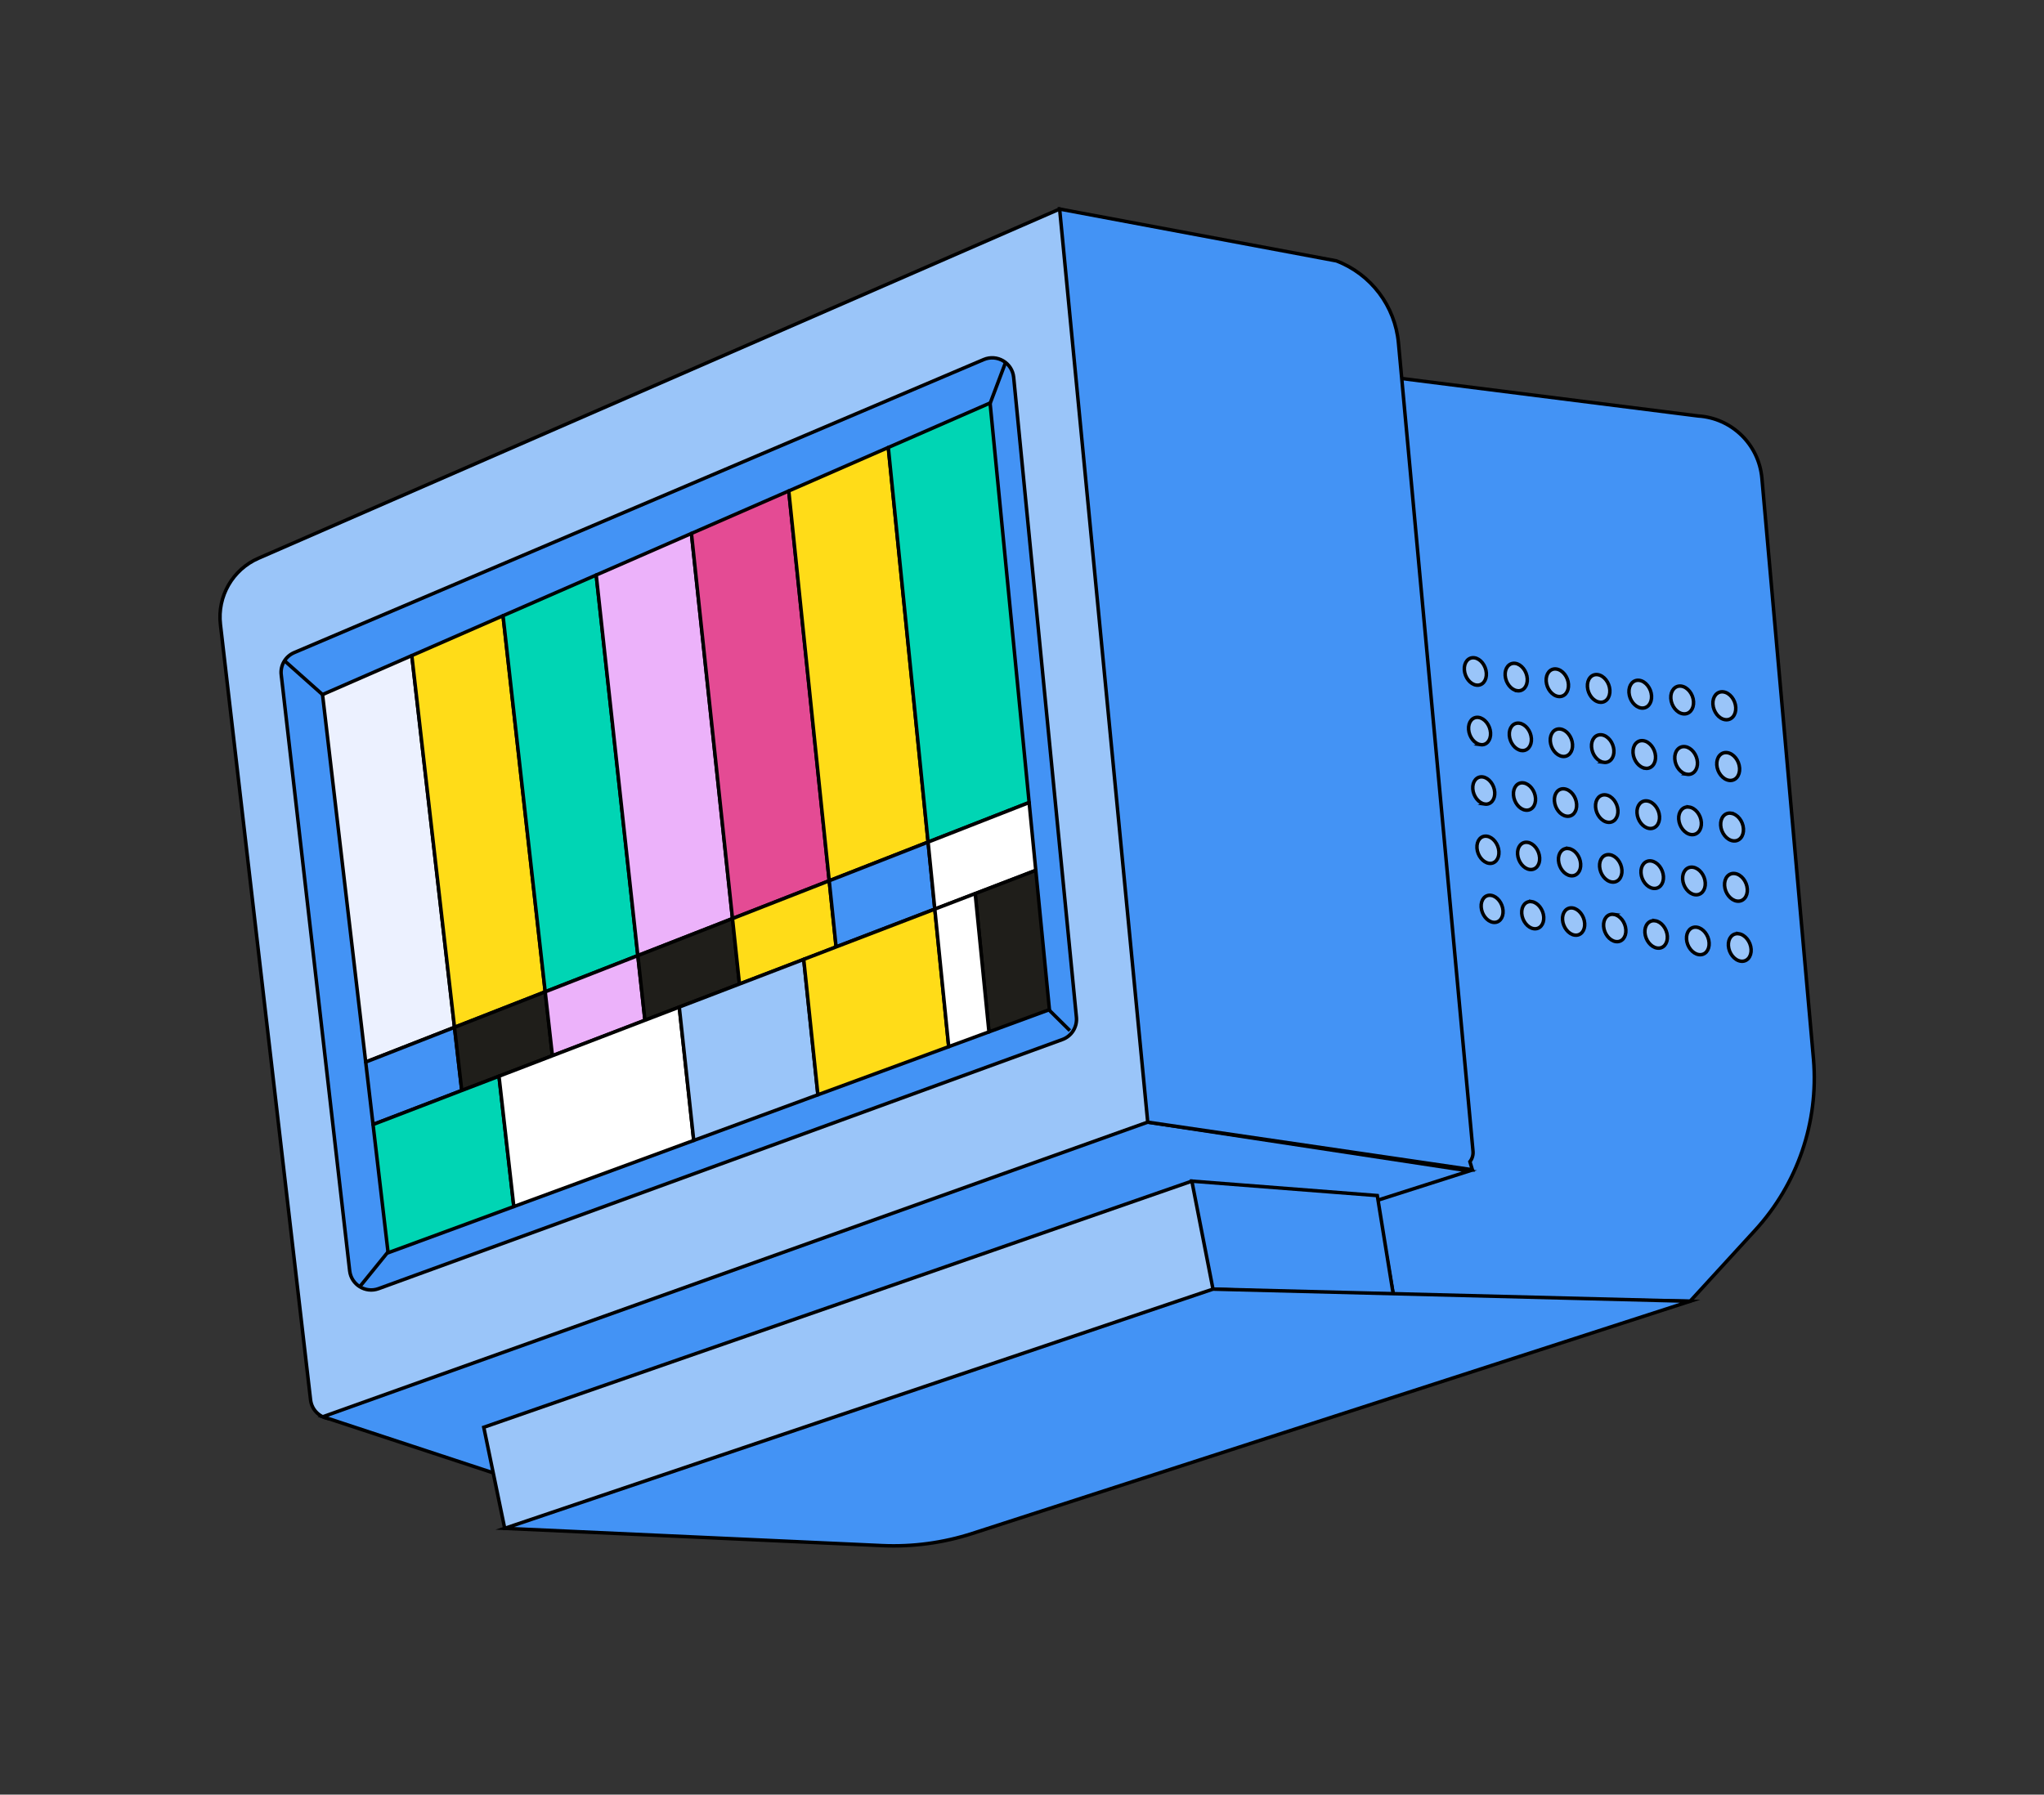 <svg width="468" height="411" viewBox="0 0 468 411" fill="none" xmlns="http://www.w3.org/2000/svg">
<rect x="0" y="0" width="468" height="411" fill="#333333" stroke="none"/>
<g clip-path="url(#clip0_3979_110684)">
<path d="M281.596 81.713L319.086 296.892L386.967 298.012L401.861 281.753C411.567 271.158 416.412 256.996 415.232 242.68L403.409 109.509C402.72 101.801 396.524 95.752 388.801 95.262L281.596 81.713Z" fill="#4393F5" stroke="black" stroke-width="0.798" stroke-miterlimit="10"/>
<path d="M338.025 156.903C339.416 157.095 340.441 155.852 340.318 154.123C340.197 152.401 338.974 150.844 337.583 150.652C336.191 150.46 335.159 151.706 335.28 153.428C335.403 155.157 336.623 156.706 338.018 156.906L338.025 156.903Z" fill="#9AC5F9" stroke="black" stroke-width="0.798" stroke-miterlimit="10"/>
<path d="M347.375 158.196C348.773 158.385 349.808 157.147 349.689 155.407C349.573 153.675 348.333 152.117 346.941 151.925C345.543 151.736 344.51 152.981 344.631 154.703C344.754 156.433 345.98 157.997 347.379 158.186L347.375 158.196Z" fill="#9AC5F9" stroke="black" stroke-width="0.798" stroke-miterlimit="10"/>
<path d="M356.781 159.501C358.193 159.702 359.24 158.451 359.121 156.711C359.005 154.979 357.761 153.413 356.352 153.22C354.943 153.026 353.904 154.275 354.02 156.007C354.139 157.747 355.372 159.308 356.781 159.501Z" fill="#9AC5F9" stroke="black" stroke-width="0.798" stroke-miterlimit="10"/>
<path d="M366.243 160.818C367.662 161.016 368.716 159.761 368.594 158.014C368.475 156.274 367.239 154.706 365.82 154.508C364.4 154.31 363.346 155.565 363.465 157.304C363.584 159.044 364.823 160.62 366.24 160.81L366.243 160.818Z" fill="#9AC5F9" stroke="black" stroke-width="0.798" stroke-miterlimit="10"/>
<path d="M375.768 162.145C377.195 162.34 378.257 161.082 378.142 159.332C378.031 157.59 376.774 156.012 375.354 155.814C373.927 155.619 372.866 156.877 372.977 158.619C373.092 160.37 374.338 161.942 375.768 162.145Z" fill="#9AC5F9" stroke="black" stroke-width="0.798" stroke-miterlimit="10"/>
<path d="M385.358 163.477C386.795 163.677 387.864 162.416 387.757 160.663C387.642 158.913 386.385 157.336 384.948 157.137C383.521 156.942 382.444 158.205 382.556 159.948C382.671 161.698 383.923 163.285 385.358 163.477Z" fill="#9AC5F9" stroke="black" stroke-width="0.798" stroke-miterlimit="10"/>
<path d="M394.6 158.456C393.155 158.259 392.079 159.523 392.193 161.273C392.303 163.033 393.563 164.618 395 164.817C396.448 165.021 397.532 163.755 397.422 161.995C397.312 160.234 396.044 158.652 394.6 158.456Z" fill="#9AC5F9" stroke="black" stroke-width="0.798" stroke-miterlimit="10"/>
<path d="M338.986 170.541C340.373 170.743 341.401 169.508 341.28 167.786C341.16 166.064 339.937 164.507 338.55 164.305C337.156 164.106 336.131 165.348 336.259 167.067C336.376 168.782 337.6 170.338 338.994 170.538L338.986 170.541Z" fill="#9AC5F9" stroke="black" stroke-width="0.798" stroke-miterlimit="10"/>
<path d="M348.321 171.884C349.715 172.083 350.75 170.845 350.63 169.123C350.514 167.391 349.28 165.83 347.886 165.63C346.492 165.431 345.457 166.669 345.58 168.398C345.701 170.12 346.924 171.677 348.318 171.876L348.321 171.884Z" fill="#9AC5F9" stroke="black" stroke-width="0.798" stroke-miterlimit="10"/>
<path d="M357.717 173.228C359.121 173.431 360.171 172.187 360.05 170.465C359.931 168.726 358.698 167.165 357.286 166.964C355.884 166.767 354.842 168.008 354.958 169.741C355.078 171.463 356.312 173.024 357.717 173.228Z" fill="#9AC5F9" stroke="black" stroke-width="0.798" stroke-miterlimit="10"/>
<path d="M367.171 174.591C368.583 174.792 369.643 173.552 369.524 171.812C369.405 170.072 368.166 168.497 366.754 168.296C365.334 168.098 364.284 169.342 364.403 171.082C364.519 172.814 365.763 174.379 367.178 174.588L367.171 174.591Z" fill="#9AC5F9" stroke="black" stroke-width="0.798" stroke-miterlimit="10"/>
<path d="M376.687 175.954C378.109 176.159 379.166 174.912 379.055 173.17C378.943 171.427 377.693 169.847 376.271 169.641C374.841 169.439 373.784 170.686 373.903 172.426C374.019 174.158 375.261 175.741 376.691 175.944L376.687 175.954Z" fill="#9AC5F9" stroke="black" stroke-width="0.798" stroke-miterlimit="10"/>
<path d="M386.258 177.33C387.691 177.54 388.763 176.287 388.652 174.544C388.537 172.794 387.287 171.214 385.847 171.007C384.417 170.805 383.353 172.055 383.467 173.805C383.579 175.548 384.828 177.128 386.266 177.327L386.258 177.33Z" fill="#9AC5F9" stroke="black" stroke-width="0.798" stroke-miterlimit="10"/>
<path d="M395.484 172.374C394.043 172.167 392.971 173.42 393.081 175.181C393.193 176.923 394.453 178.508 395.886 178.718C397.326 178.925 398.409 177.676 398.301 175.923C398.191 174.163 396.931 172.578 395.484 172.374Z" fill="#9AC5F9" stroke="black" stroke-width="0.798" stroke-miterlimit="10"/>
<path d="M339.943 184.148C341.323 184.353 342.353 183.125 342.239 181.418C342.118 179.696 340.895 178.14 339.508 177.937C338.121 177.735 337.091 178.963 337.216 180.674C337.338 182.378 338.561 183.935 339.951 184.145L339.943 184.148Z" fill="#9AC5F9" stroke="black" stroke-width="0.798" stroke-miterlimit="10"/>
<path d="M348.834 179.301C347.447 179.098 346.409 180.329 346.53 182.051C346.647 183.765 347.873 185.329 349.267 185.529C350.657 185.739 351.695 184.508 351.578 182.793C351.457 181.071 350.231 179.507 348.837 179.308L348.834 179.301Z" fill="#9AC5F9" stroke="black" stroke-width="0.798" stroke-miterlimit="10"/>
<path d="M358.224 180.672C356.819 180.468 355.781 181.699 355.905 183.428C356.025 185.15 357.251 186.714 358.656 186.918C360.063 187.129 361.109 185.896 360.988 184.174C360.872 182.441 359.639 180.88 358.224 180.672Z" fill="#9AC5F9" stroke="black" stroke-width="0.798" stroke-miterlimit="10"/>
<path d="M367.677 182.054C366.254 181.849 365.209 183.082 365.325 184.815C365.438 186.54 366.674 188.108 368.097 188.313C369.504 188.525 370.557 187.288 370.444 185.563C370.328 183.831 369.089 182.255 367.677 182.054Z" fill="#9AC5F9" stroke="black" stroke-width="0.798" stroke-miterlimit="10"/>
<path d="M377.182 183.437C375.757 183.224 374.697 184.464 374.816 186.204C374.932 187.936 376.171 189.512 377.597 189.725C379.019 189.93 380.075 188.701 379.966 186.965C379.855 185.223 378.605 183.642 377.182 183.437Z" fill="#9AC5F9" stroke="black" stroke-width="0.798" stroke-miterlimit="10"/>
<path d="M386.745 184.834C385.313 184.624 384.252 185.864 384.364 187.606C384.48 189.339 385.73 190.919 387.155 191.132C388.588 191.342 389.658 190.106 389.547 188.364C389.435 186.621 388.183 185.033 386.742 184.826L386.745 184.834Z" fill="#9AC5F9" stroke="black" stroke-width="0.798" stroke-miterlimit="10"/>
<path d="M396.372 186.24C394.939 186.03 393.864 187.276 393.971 189.029C394.083 190.771 395.343 192.356 396.776 192.566C398.219 192.78 399.297 191.542 399.185 189.799C399.078 188.046 397.818 186.461 396.367 186.25L396.372 186.24Z" fill="#9AC5F9" stroke="black" stroke-width="0.798" stroke-miterlimit="10"/>
<path d="M340.463 191.519C339.074 191.31 338.055 192.524 338.173 194.239C338.295 195.943 339.507 197.495 340.9 197.712C342.282 197.925 343.308 196.707 343.194 195C343.076 193.286 341.853 191.729 340.471 191.516L340.463 191.519Z" fill="#9AC5F9" stroke="black" stroke-width="0.798" stroke-miterlimit="10"/>
<path d="M349.779 192.92C348.389 192.71 347.355 193.931 347.473 195.645C347.595 197.35 348.821 198.914 350.211 199.123C351.6 199.333 352.637 198.12 352.519 196.406C352.399 194.684 351.176 193.127 349.779 192.92Z" fill="#9AC5F9" stroke="black" stroke-width="0.798" stroke-miterlimit="10"/>
<path d="M359.158 194.331C357.757 194.117 356.716 195.34 356.837 197.062C356.954 198.777 358.18 200.341 359.581 200.555C360.981 200.769 362.032 199.55 361.912 197.828C361.799 196.103 360.562 194.535 359.155 194.324L359.158 194.331Z" fill="#9AC5F9" stroke="black" stroke-width="0.798" stroke-miterlimit="10"/>
<path d="M368.593 195.752C367.175 195.537 366.126 196.763 366.25 198.492C366.37 200.214 367.599 201.786 369.014 201.994C370.425 202.212 371.473 200.986 371.36 199.261C371.244 197.529 370.008 195.96 368.6 195.749L368.593 195.752Z" fill="#9AC5F9" stroke="black" stroke-width="0.798" stroke-miterlimit="10"/>
<path d="M378.092 197.184C376.666 196.971 375.61 198.2 375.727 199.932C375.84 201.657 377.079 203.233 378.504 203.446C379.922 203.662 380.981 202.44 380.865 200.707C380.749 198.975 379.507 197.392 378.092 197.184Z" fill="#9AC5F9" stroke="black" stroke-width="0.798" stroke-miterlimit="10"/>
<path d="M387.644 198.619C386.219 198.406 385.153 199.631 385.264 201.373C385.38 203.106 386.63 204.686 388.048 204.902C389.484 205.119 390.547 203.887 390.441 202.159C390.33 200.416 389.08 198.836 387.644 198.619Z" fill="#9AC5F9" stroke="black" stroke-width="0.798" stroke-miterlimit="10"/>
<path d="M397.26 200.062C395.824 199.845 394.753 201.08 394.865 202.823C394.974 204.558 396.234 206.143 397.662 206.363C399.101 206.587 400.182 205.357 400.07 203.614C399.956 201.864 398.703 200.276 397.26 200.062Z" fill="#9AC5F9" stroke="black" stroke-width="0.798" stroke-miterlimit="10"/>
<path d="M341.419 205.058C340.036 204.845 339.014 206.052 339.136 207.756C339.256 209.453 340.471 211.013 341.854 211.225C343.236 211.438 344.261 210.238 344.139 208.534C344.014 206.823 342.801 205.271 341.419 205.058Z" fill="#9AC5F9" stroke="black" stroke-width="0.798" stroke-miterlimit="10"/>
<path d="M350.724 206.497C349.331 206.28 348.302 207.49 348.419 209.204C348.541 210.908 349.757 212.468 351.15 212.685C352.543 212.902 353.572 211.692 353.457 209.985C353.34 208.27 352.114 206.706 350.721 206.489L350.724 206.497Z" fill="#9AC5F9" stroke="black" stroke-width="0.798" stroke-miterlimit="10"/>
<path d="M360.084 207.948C358.684 207.734 357.648 208.947 357.765 210.662C357.887 212.366 359.116 213.937 360.509 214.154C361.912 214.376 362.956 213.16 362.834 211.456C362.713 209.734 361.487 208.17 360.084 207.948Z" fill="#9AC5F9" stroke="black" stroke-width="0.798" stroke-miterlimit="10"/>
<path d="M369.51 209.409C368.099 209.191 367.048 210.41 367.168 212.131C367.286 213.846 368.522 215.414 369.925 215.636C371.329 215.858 372.38 214.639 372.262 212.924C372.149 211.199 370.91 209.623 369.502 209.412L369.51 209.409Z" fill="#9AC5F9" stroke="black" stroke-width="0.798" stroke-miterlimit="10"/>
<path d="M378.991 210.881C377.57 210.658 376.511 211.88 376.624 213.605C376.742 215.32 377.981 216.896 379.402 217.119C380.816 217.345 381.877 216.13 381.761 214.398C381.648 212.673 380.406 211.09 378.988 210.874L378.991 210.881Z" fill="#9AC5F9" stroke="black" stroke-width="0.798" stroke-miterlimit="10"/>
<path d="M388.533 212.356C387.105 212.136 386.043 213.35 386.154 215.093C386.268 216.818 387.517 218.398 388.938 218.621C390.369 218.849 391.436 217.624 391.323 215.899C391.214 214.164 389.964 212.583 388.533 212.356Z" fill="#9AC5F9" stroke="black" stroke-width="0.798" stroke-miterlimit="10"/>
<path d="M398.134 213.85C396.706 213.629 395.629 214.85 395.738 216.585C395.851 218.31 397.096 219.901 398.535 220.125C399.974 220.35 401.047 219.122 400.941 217.394C400.83 215.652 399.57 214.067 398.131 213.842L398.134 213.85Z" fill="#9AC5F9" stroke="black" stroke-width="0.798" stroke-miterlimit="10"/>
<path d="M268.173 258.561L78.836 325.111L75.696 324.93C73.323 324.795 71.381 322.967 71.107 320.602L50.468 142.997C49.721 136.585 53.26 130.429 59.181 127.849L242.615 47.872L248.176 52.182L268.176 258.569L268.173 258.561Z" fill="#9AC5F9" stroke="black" stroke-width="0.798" stroke-miterlimit="10"/>
<path d="M336.412 268.174L116.365 338.446L73.92 324.463L262.786 256.992L336.412 268.174Z" fill="#4393F5" stroke="black" stroke-width="0.798" stroke-miterlimit="10"/>
<path d="M64.395 154.57L80.062 291.043C80.43 294.222 83.668 296.22 86.67 295.132L243.23 238.079C245.354 237.308 246.684 235.196 246.457 232.95L232.092 86.419C231.77 83.093 228.303 81.041 225.232 82.344L67.371 149.455C65.35 150.313 64.137 152.396 64.388 154.573L64.395 154.57Z" fill="#4393F5" stroke="black" stroke-width="0.798" stroke-miterlimit="10"/>
<path d="M73.847 159.069L83.731 243.23L104.063 235.274L94.29 150.141L73.847 159.069Z" fill="#ECF1FF" stroke="black" stroke-width="0.798" stroke-linejoin="round"/>
<path d="M94.29 150.142L104.063 235.275L124.832 227.144L115.175 141.012L94.29 150.142Z" fill="#FFDC18" stroke="black" stroke-width="0.798" stroke-linejoin="round"/>
<path d="M115.175 141.011L124.832 227.144L146.042 218.846L136.51 131.693L115.175 141.011Z" fill="#00D5B4" stroke="black" stroke-width="0.798" stroke-linejoin="round"/>
<path d="M136.51 131.694L146.042 218.848L167.714 210.374L158.313 122.171L136.51 131.694Z" fill="#ECB2FA" stroke="black" stroke-width="0.798" stroke-linejoin="round"/>
<path d="M158.313 122.17L167.714 210.372L189.86 201.709L180.599 112.437L158.313 122.17Z" fill="#E44B94" stroke="black" stroke-width="0.798" stroke-linejoin="round"/>
<path d="M180.599 112.438L189.86 201.711L212.495 192.852L203.387 102.479L180.599 112.438Z" fill="#FFDC18" stroke="black" stroke-width="0.798" stroke-linejoin="round"/>
<path d="M203.387 102.479L212.495 192.853L235.634 183.793L226.689 92.298L203.387 102.479Z" fill="#00D5B4" stroke="black" stroke-width="0.798" stroke-linejoin="round"/>
<path d="M83.731 243.231L85.414 257.536L105.725 249.743L104.063 235.275L83.731 243.231Z" fill="#4393F5" stroke="black" stroke-width="0.798" stroke-linejoin="round"/>
<path d="M104.063 235.276L105.725 249.744L114.25 246.477L126.476 241.784L124.832 227.145L104.063 235.276Z" fill="#1F1E1A" stroke="black" stroke-width="0.798" stroke-linejoin="round"/>
<path d="M124.832 227.145L126.476 241.783L147.667 233.656L146.042 218.847L124.832 227.145Z" fill="#ECB2FA" stroke="black" stroke-width="0.798" stroke-linejoin="round"/>
<path d="M146.042 218.848L147.668 233.656L155.528 230.638L169.307 225.359L167.714 210.374L146.042 218.848Z" fill="#1F1E1A" stroke="black" stroke-width="0.798" stroke-linejoin="round"/>
<path d="M167.714 210.375L169.307 225.359L184.023 219.715L191.435 216.867L189.86 201.711L167.714 210.375Z" fill="#FFDC18" stroke="black" stroke-width="0.798" stroke-linejoin="round"/>
<path d="M189.86 201.71L191.435 216.866L214.036 208.201L212.495 192.852L189.86 201.71Z" fill="#4393F5" stroke="black" stroke-width="0.798" stroke-linejoin="round"/>
<path d="M212.496 192.853L214.037 208.203L223.284 204.656L237.156 199.331L235.635 183.794L212.496 192.853Z" fill="white" stroke="black" stroke-width="0.798" stroke-linejoin="round"/>
<path d="M105.725 249.743L85.413 257.536L88.861 286.912L117.647 276.328L114.25 246.476L105.725 249.743Z" fill="#00D5B4" stroke="black" stroke-width="0.798" stroke-linejoin="round"/>
<path d="M147.668 233.656L126.476 241.783L114.25 246.477L117.647 276.328L158.841 261.184L155.528 230.638L147.668 233.656Z" fill="white" stroke="black" stroke-width="0.798" stroke-linejoin="round"/>
<path d="M169.306 225.358L155.527 230.637L158.84 261.184L187.272 250.724L184.023 219.714L169.306 225.358Z" fill="#9AC5F9" stroke="black" stroke-width="0.798" stroke-linejoin="round"/>
<path d="M191.435 216.866L184.023 219.714L187.272 250.724L217.218 239.711L214.036 208.201L191.435 216.866Z" fill="#FFDC18" stroke="black" stroke-width="0.798" stroke-linejoin="round"/>
<path d="M223.283 204.654L226.434 236.322L240.28 231.231L237.156 199.329L223.283 204.654Z" fill="#1F1E1A" stroke="black" stroke-width="0.798" stroke-linejoin="round"/>
<path d="M214.036 208.2L217.218 239.71L226.434 236.322L223.283 204.654L214.036 208.2Z" fill="white" stroke="black" stroke-width="0.798" stroke-linejoin="round"/>
<path d="M65.157 151.336L73.997 159.208" stroke="black" stroke-width="0.798" stroke-linejoin="round"/>
<path d="M88.894 286.65L82.519 294.506" stroke="black" stroke-width="0.798" stroke-linejoin="round"/>
<path d="M244.96 236.022L240.027 231.135" stroke="black" stroke-width="0.798" stroke-linejoin="round"/>
<path d="M230.179 83.155L226.621 92.601" stroke="black" stroke-width="0.798" stroke-linejoin="round"/>
<path d="M320.197 78.56L337.256 263.575C337.361 264.504 337.083 265.38 336.554 266.055L337.116 267.893L262.789 257L242.615 47.873L305.99 59.745C313.928 62.796 319.436 70.091 320.197 78.56Z" fill="#4393F5" stroke="black" stroke-width="0.798" stroke-miterlimit="10"/>
<path d="M281.454 295.328L125.165 348.862L115.556 350.018L110.765 326.875L272.89 270.504L275.915 272.441L281.454 295.328Z" fill="#9AC5F9" stroke="black" stroke-width="0.798" stroke-miterlimit="10"/>
<path d="M272.889 270.504L277.729 295.234L319.083 296.885L315.35 273.81L272.889 270.504Z" fill="#4393F5" stroke="black" stroke-width="0.798" stroke-miterlimit="10"/>
<path d="M277.73 295.235L115.566 350.023L201.95 353.971C208.961 354.291 215.966 353.349 222.64 351.191L386.967 298.013L277.73 295.235Z" fill="#4393F5" stroke="black" stroke-width="0.798" stroke-miterlimit="10"/>
</g>
<defs>
<clipPath id="clip0_3979_110684">
<rect width="388.527" height="287.008" fill="white" transform="translate(0 144.084) rotate(-21.768)"/>
</clipPath>
</defs>
</svg>
